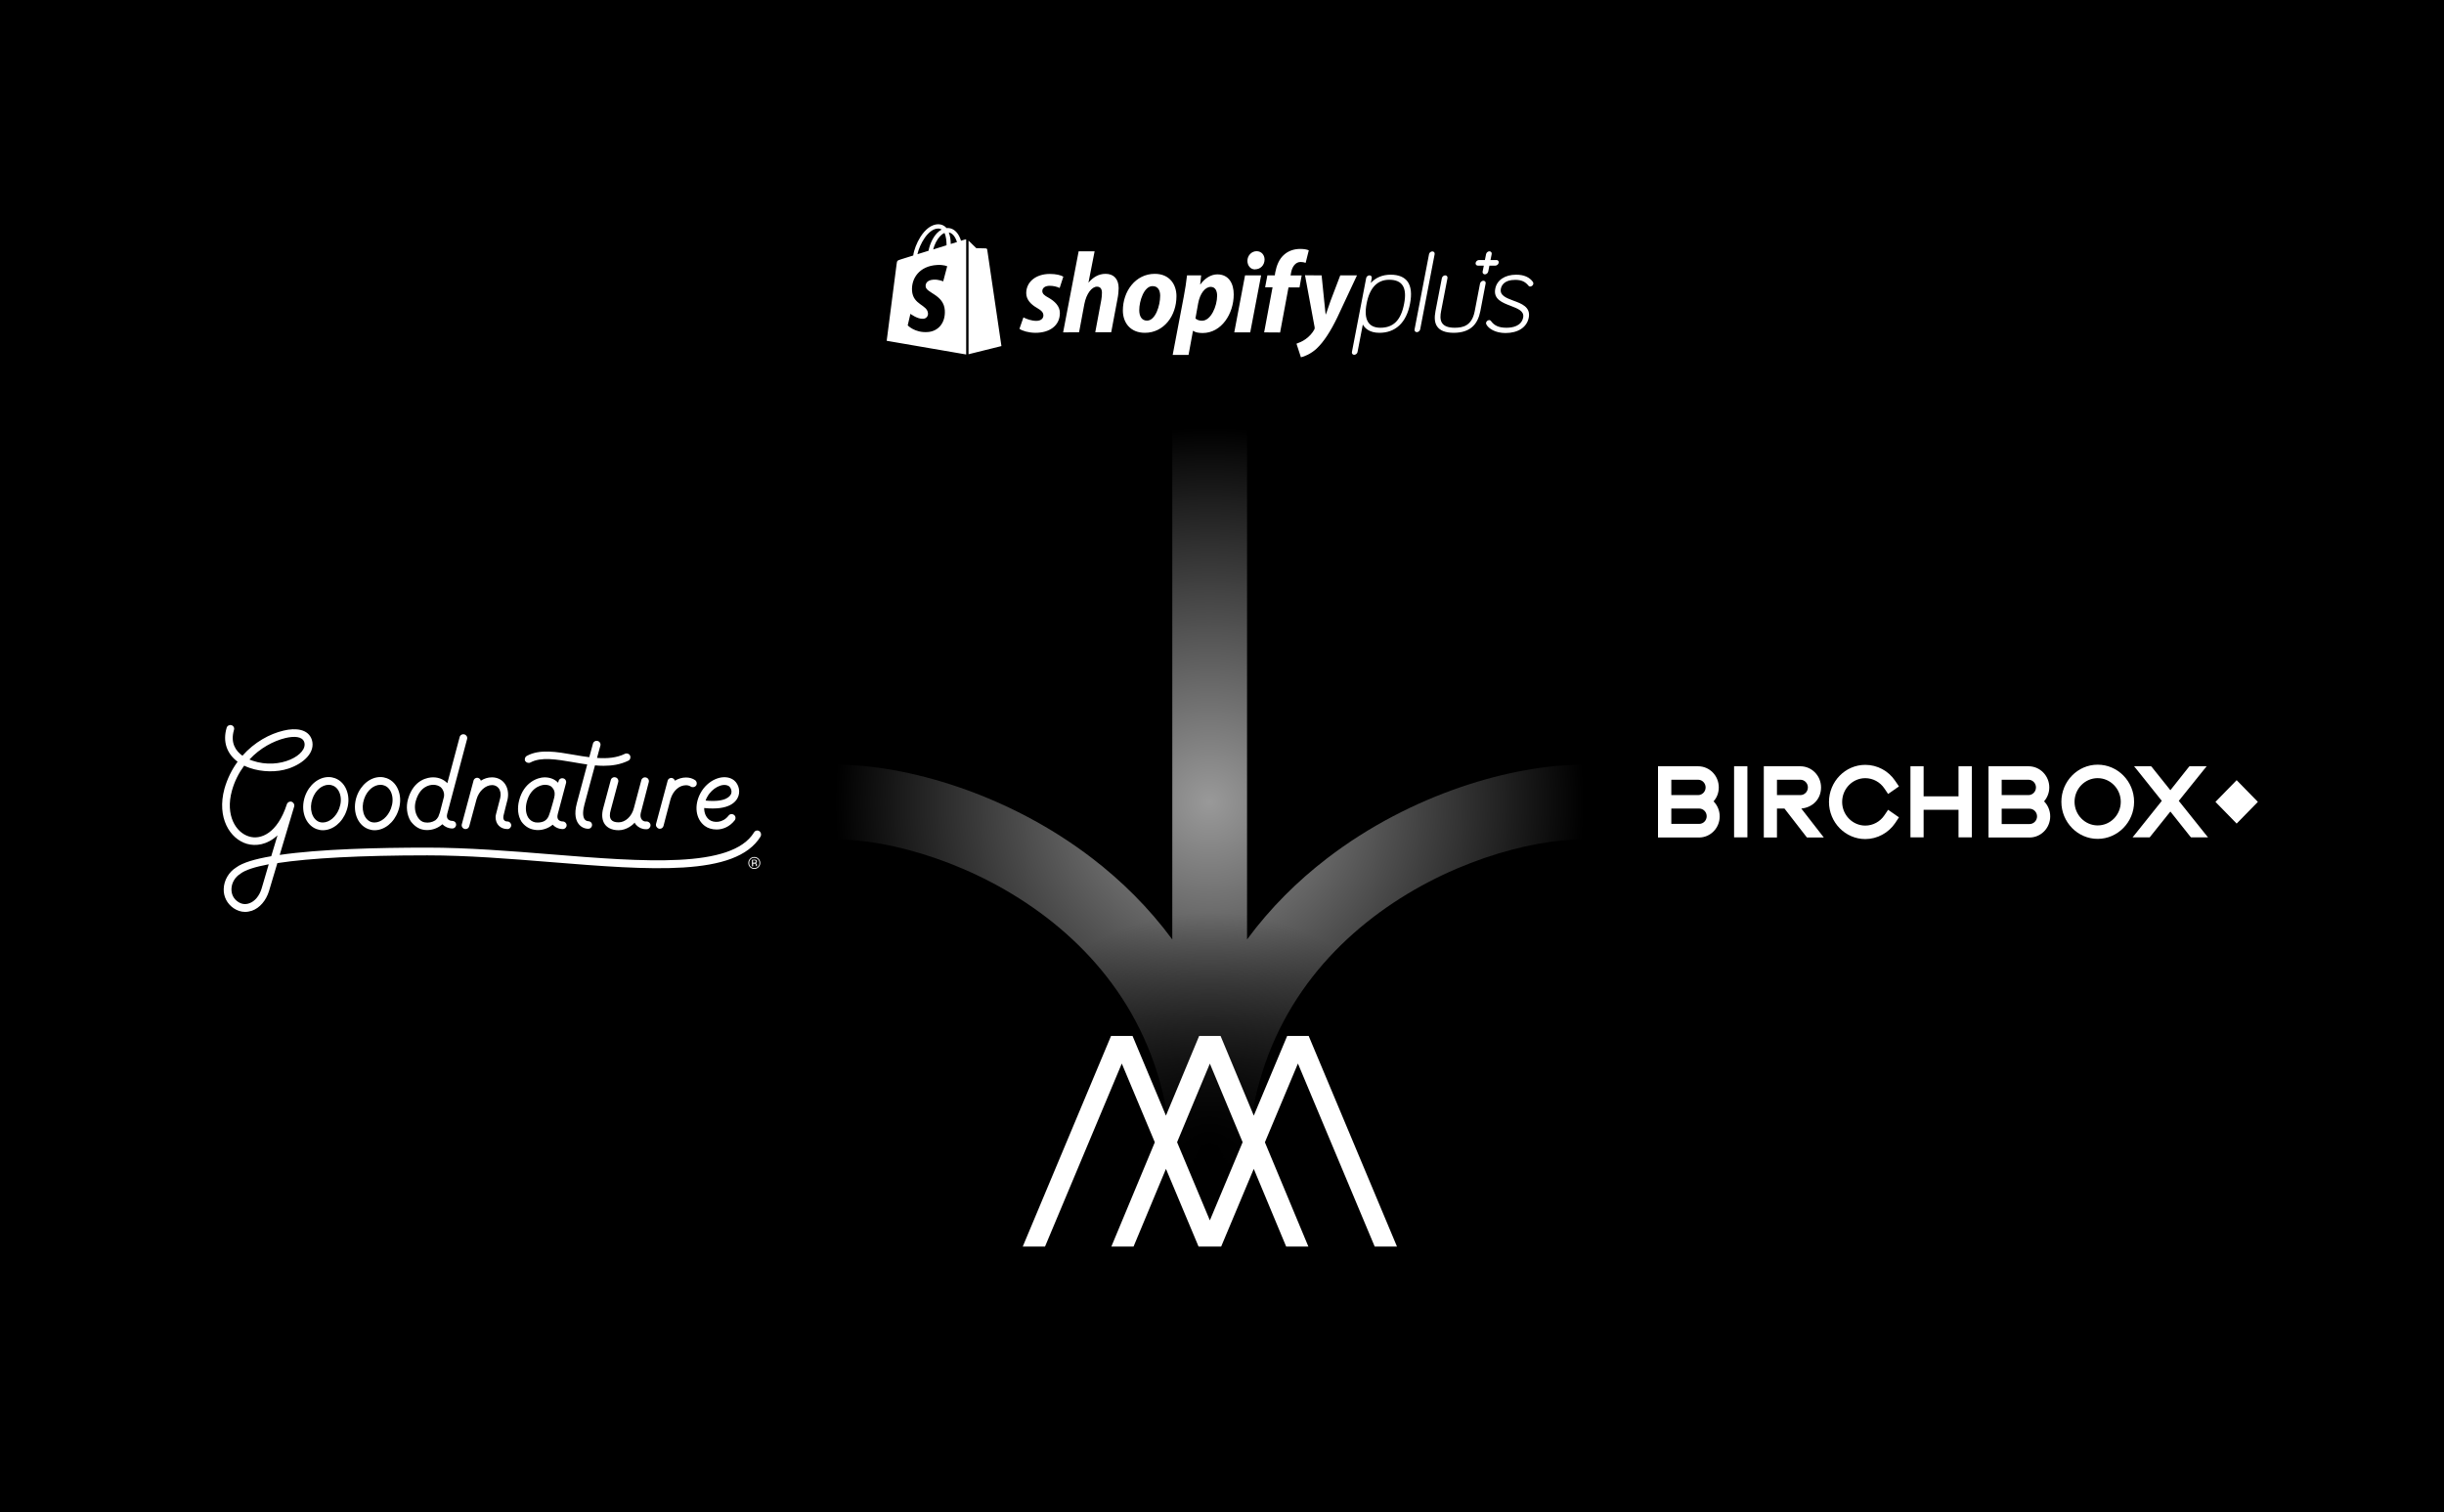 <svg xmlns="http://www.w3.org/2000/svg" fill="none" viewBox="0 0 3269 2023" height="2023" width="3269">
<rect fill="black" height="2023" width="3269"></rect>
<path fill="white" d="M1015.57 1111.91C1013.22 1110.35 1009.9 1111.13 1008.53 1113.67C978.619 1162.34 861.311 1152.96 737.167 1142.99C682.034 1138.49 624.946 1134 571.573 1134C505.101 1134 427.681 1135.95 374.113 1143.77C383.692 1111.91 393.467 1079.07 393.467 1079.07C394.249 1076.34 392.685 1073.6 390.144 1072.62C387.407 1071.84 384.67 1073.21 383.692 1075.95C370.984 1115.23 348.501 1123.83 333.252 1119.14C315.265 1113.86 301.189 1090.61 310.182 1057.96C313.701 1045.06 319.566 1033.92 326.604 1024.34C328.951 1025.52 331.492 1026.49 334.229 1027.47C350.261 1032.94 370.007 1033.53 385.843 1028.25C406.762 1021.22 422.207 1006.17 417.124 989.747C412.431 975.283 395.423 973.524 379.391 977.433C360.818 981.733 340.29 992.875 324.258 1011.05C315.461 1004.8 307.836 994.047 312.919 976.651C313.897 973.915 312.333 970.983 309.595 970.201C306.858 969.419 303.926 970.983 303.144 973.72C297.67 992.093 303.339 1008.32 317.807 1019.07C310.182 1029.43 304.121 1041.54 300.211 1055.23C289.654 1094.12 307.64 1122.27 330.124 1128.92C342.245 1132.43 357.494 1130.28 371.18 1117.58C370.066 1121.24 368.953 1124.99 367.826 1128.79C366.183 1134.33 364.512 1139.97 362.773 1145.53C341.072 1149.24 324.454 1154.13 315.852 1160.58C306.076 1166.64 299.625 1177.59 299.234 1189.12C298.843 1199.67 303.73 1209.05 312.528 1215.11C317.22 1218.24 322.499 1220 327.778 1220C330.906 1220 333.838 1219.41 336.966 1218.44C347.524 1214.72 355.931 1204.75 359.84 1192.05C360.97 1188.34 362.3 1183.83 363.788 1178.78C365.905 1171.6 368.344 1163.32 370.984 1154.72C414.387 1148.07 482.618 1144.36 571.573 1144.36C624.556 1144.36 681.252 1148.85 736.385 1153.35C869.328 1164.1 984.092 1173.29 1017.33 1119.14C1018.69 1116.6 1017.91 1113.47 1015.57 1111.91ZM381.737 987.402C393.272 984.665 404.416 985.056 406.957 992.875C412.236 1009.49 374.699 1030.4 337.748 1017.7C337.038 1017.46 336.256 1017.15 335.402 1016.82C334.846 1016.6 334.26 1016.37 333.643 1016.13C347.719 1000.89 365.706 991.311 381.737 987.402ZM349.87 1188.92C346.937 1198.5 340.876 1205.93 333.447 1208.47C328.169 1210.42 323.085 1209.64 318.393 1206.51C312.528 1202.6 309.4 1196.54 309.595 1189.31C309.791 1181.1 314.483 1173.29 321.326 1169.18C321.521 1169.18 321.717 1168.98 321.717 1168.79C328.169 1163.9 340.876 1159.8 359.45 1156.28C356.96 1164.93 354.557 1173.05 352.537 1179.88C351.544 1183.23 350.643 1186.28 349.87 1188.92ZM709.6 1020.05C723.672 1012.43 744.385 1015.94 766.273 1019.65L766.295 1019.66C772.554 1020.83 779.005 1021.8 785.457 1022.78C779.593 1044.28 772.554 1070.67 771.576 1074.58C767.471 1089.83 770.598 1098.03 773.922 1102.33C777.049 1106.44 781.742 1108.78 786.825 1108.78C789.759 1108.78 791.908 1106.44 791.908 1103.7C791.908 1100.77 789.561 1098.62 786.825 1098.62C785.847 1098.62 783.698 1098.23 782.132 1096.28C780.566 1094.32 778.417 1089.04 781.544 1077.32V1077.12C782.031 1074.95 785.126 1063.51 788.808 1049.93L788.813 1049.9C791.086 1041.51 793.579 1032.31 795.82 1023.96C799.727 1024.35 803.639 1024.54 807.354 1024.54C818.888 1024.54 830.032 1022.78 840.391 1017.7C842.935 1016.53 843.913 1013.4 842.737 1010.86C841.567 1008.32 838.44 1007.34 835.896 1008.51C824.752 1013.99 811.849 1014.96 798.557 1013.99C799.383 1010.93 800.127 1008.14 800.765 1005.76C802.078 1000.85 802.919 997.7 803.052 997.568C803.832 994.831 802.074 991.9 799.337 991.313C796.6 990.531 793.666 992.29 793.079 995.027C792.886 996.004 790.93 1003.24 788.193 1013.01C781.544 1012.23 774.703 1011.05 768.054 1009.88L768.008 1009.87C744.371 1005.77 721.906 1001.87 704.712 1011.25C702.171 1012.62 701.193 1015.75 702.562 1018.29C704.126 1020.44 707.254 1021.41 709.6 1020.05ZM621.427 1108.98C618.69 1108.39 616.93 1105.46 617.713 1102.73L633.353 1044.48C633.94 1041.74 636.872 1039.98 639.609 1040.76C641.368 1041.35 642.737 1042.72 643.128 1044.48C647.625 1041.55 652.708 1039.98 657.987 1039.98C664.829 1039.98 670.694 1042.72 674.605 1047.61C679.101 1053.27 680.665 1061.29 678.906 1069.5C678.71 1069.69 673.432 1091.39 673.432 1091.39C673.432 1091.71 673.372 1092.09 673.319 1092.44C673.275 1092.72 673.236 1092.97 673.236 1093.15C673.041 1096.86 674.995 1099.01 678.71 1099.01C681.447 1099.01 683.793 1101.36 683.793 1104.09C683.793 1106.83 681.643 1109.18 678.71 1109.18C669.326 1109.18 662.874 1102.73 662.874 1093.15C662.874 1091.9 663.125 1090.77 663.325 1089.87C663.375 1089.65 663.422 1089.43 663.461 1089.24L669.13 1067.35C670.304 1062.27 669.326 1057.38 666.785 1054.25C664.634 1051.71 661.701 1050.34 658.182 1050.34C649.384 1050.34 640.586 1058.36 637.459 1069.11L627.683 1105.27C627.097 1107.61 625.141 1109.18 622.796 1109.18C622.404 1109.18 621.818 1109.18 621.427 1108.98ZM882.621 1108.78C882.23 1108.78 881.647 1108.78 881.252 1108.59C878.516 1107.81 876.757 1104.88 877.538 1102.14L892.984 1044.67C893.572 1041.94 896.506 1040.18 899.243 1040.96C901.001 1041.55 902.172 1042.91 902.76 1044.48C907.255 1041.74 912.338 1040.18 917.618 1040.18C922.114 1040.18 926.219 1041.35 929.74 1043.7C932.087 1045.46 932.674 1048.58 931.109 1050.93C929.35 1053.27 926.218 1053.86 923.877 1052.3C922.114 1051.12 919.965 1050.54 917.618 1050.54C908.43 1050.54 900.22 1057.97 896.896 1069.11L890.247 1094.32L887.511 1104.88C886.923 1107.22 884.967 1108.78 882.621 1108.78ZM817.52 1096.67C819.279 1099.01 822.603 1100.18 827.489 1100.18C836.484 1100.18 845.084 1092.17 847.825 1081.23L857.794 1043.89C858.381 1041.16 861.311 1039.4 864.052 1040.18C866.789 1040.76 868.547 1043.7 867.767 1046.43L857.013 1087.87C856.228 1091.58 856.816 1094.71 858.772 1096.86C860.14 1098.43 862.096 1099.21 864.442 1099.01C867.372 1098.82 869.916 1100.97 870.108 1103.7C870.306 1106.64 868.157 1109.18 865.42 1109.37H863.657C858.772 1109.37 854.276 1107.22 850.952 1103.7C850.167 1102.73 849.386 1101.75 848.798 1100.58C847.04 1103.12 838.242 1110.74 827.489 1110.74C817.13 1110.74 811.652 1106.44 809.113 1102.92C805.201 1097.64 804.42 1089.63 806.964 1080.83L816.932 1043.7C817.52 1040.96 820.454 1039.2 823.191 1039.98C825.927 1040.57 827.686 1043.5 826.905 1046.24L816.932 1083.57C815.174 1089.24 815.367 1093.93 817.52 1096.67ZM500.995 1110.74C498.063 1110.74 495.326 1110.15 492.588 1109.18C477.535 1103.51 470.692 1084.16 477.144 1065.39C482.618 1049.95 495.326 1039.59 508.816 1039.59C511.748 1039.59 514.681 1040.18 517.418 1041.16C525.043 1044.09 530.712 1050.34 533.449 1058.94C536.186 1067.15 535.796 1076.53 532.472 1085.33C526.997 1100.58 514.29 1110.74 500.995 1110.74ZM509.011 1049.95C499.822 1049.95 491.025 1057.38 487.114 1068.72C482.423 1082.01 486.528 1095.88 496.108 1099.6C497.672 1100.18 499.236 1100.38 500.995 1100.38C509.793 1100.38 518.787 1092.76 522.892 1081.81C525.434 1074.97 525.825 1068.13 523.87 1062.07C522.11 1056.6 518.591 1052.49 514.094 1050.93C512.53 1050.34 510.771 1049.95 509.011 1049.95ZM431.786 1110.74C428.854 1110.74 426.117 1110.15 423.38 1109.18C408.326 1103.51 401.483 1084.16 407.935 1065.39C413.409 1049.95 426.117 1039.59 439.607 1039.59C442.539 1039.59 445.472 1040.18 448.209 1041.16C455.834 1044.09 461.503 1050.34 464.24 1058.94C466.978 1067.15 466.586 1076.53 463.263 1085.33C457.789 1100.58 445.081 1110.74 431.786 1110.74ZM439.802 1049.95C430.613 1049.95 421.815 1057.38 417.906 1068.72C413.213 1082.01 417.319 1095.88 426.899 1099.6C428.463 1100.18 430.027 1100.38 431.786 1100.38C440.584 1100.38 449.577 1092.76 453.683 1081.81C456.224 1074.97 456.616 1068.13 454.66 1062.07C452.901 1056.6 449.382 1052.49 444.885 1050.93C443.321 1050.34 441.562 1049.95 439.802 1049.95ZM571.182 1110.54C569.423 1110.54 567.467 1110.35 565.708 1109.96C559.452 1108.78 553.782 1104.68 549.285 1098.62C544.202 1090.41 542.834 1079.27 545.766 1069.11C553.391 1042.33 573.137 1039.98 579.002 1039.98H579.393C587.018 1039.98 593.665 1042.91 598.357 1047.8C605.2 1022 613.216 991.9 614.78 986.231C615.366 983.495 618.299 981.736 621.036 982.517C623.773 983.104 625.533 986.036 624.751 988.772C617.517 1015.75 598.162 1088.85 598.162 1088.85C597.38 1091.78 597.771 1094.13 598.944 1095.69C600.117 1097.25 602.463 1098.23 605.005 1098.23C607.742 1098.23 610.088 1100.38 610.088 1103.31C610.088 1106.05 607.937 1108.39 605.005 1108.39C599.921 1108.39 595.034 1106.24 591.71 1102.73C586.04 1107.81 578.611 1110.54 571.182 1110.54ZM579.589 1049.95C574.31 1049.95 561.602 1052.3 556.128 1071.65C553.978 1079.07 554.955 1087.09 558.67 1093.15C561.016 1097.06 564.339 1099.6 567.858 1100.18C572.942 1101.16 578.025 1100.18 582.326 1097.45C583.89 1096.28 585.063 1094.71 586.236 1092.76C586.638 1091.82 587.131 1090.43 587.653 1088.95C587.893 1088.27 588.14 1087.57 588.387 1086.89C588.387 1086.7 590.928 1076.92 593.861 1065.78C594.056 1064.22 594.056 1062.85 593.861 1061.29C593.079 1057.38 591.319 1054.84 589.364 1053.08C586.823 1051.12 583.303 1049.95 579.589 1049.95ZM719.376 1110.54C717.616 1110.54 715.661 1110.35 713.901 1109.96C707.254 1108.78 701.584 1104.88 697.479 1099.21C692.787 1091.58 691.614 1081.62 694.351 1070.87C700.607 1046.43 719.376 1039.98 728.369 1039.98C735.798 1039.98 742.054 1042.52 746.551 1047.21C746.746 1046.43 746.942 1045.65 747.137 1045.07C747.724 1042.33 750.656 1040.57 753.393 1041.35C756.13 1041.94 757.888 1044.87 757.108 1047.61C750.656 1071.45 746.16 1088.26 745.964 1089.43V1089.63C745.182 1092.56 745.573 1094.91 746.746 1096.47C747.919 1098.03 750.266 1099.01 752.807 1099.01C755.542 1099.01 757.888 1101.36 757.888 1104.09C757.888 1106.83 755.739 1109.18 752.807 1109.18C747.528 1109.18 742.641 1107.03 739.317 1103.31C733.647 1108 726.609 1110.54 719.376 1110.54ZM728.564 1049.95C728.369 1049.95 710.578 1050.15 704.517 1073.02C702.562 1080.83 703.148 1088.07 706.472 1093.73C708.818 1097.25 711.946 1099.4 715.856 1100.18C719.571 1100.77 723.481 1100.38 727 1099.01C730.324 1097.45 731.888 1095.49 733.452 1092.76C734.439 1090.62 735.289 1087.92 736.349 1084.56C736.548 1083.93 736.755 1083.27 736.971 1082.59C738.34 1078.49 741.272 1067.15 741.272 1067.15C741.859 1064.61 742.054 1063.05 741.859 1060.51C741.467 1056.79 739.512 1054.45 737.558 1052.49C735.407 1050.73 732.279 1049.95 728.564 1049.95ZM958.479 1109.76C952.418 1109.76 946.748 1108 942.84 1105.07C930.521 1096.08 927.982 1077.51 936.972 1061.09C946.16 1043.89 966.102 1035.1 979.399 1042.33C986.631 1046.24 990.543 1056.21 987.806 1064.61C985.263 1072.43 975.877 1084.55 941.862 1081.03C941.862 1087.68 944.209 1093.34 948.901 1096.86C954.567 1100.97 966.689 1101.36 974.509 1091.19C976.272 1088.85 979.399 1088.46 981.745 1090.22C984.092 1091.98 984.482 1095.1 982.723 1097.45C975.877 1106.24 966.689 1109.76 958.479 1109.76ZM974.509 1051.51C966.299 1047.02 952.419 1054.25 945.967 1066.17C944.989 1067.74 944.401 1069.3 943.818 1071.06C971.772 1073.8 977.053 1064.61 978.031 1061.68C979.399 1057.38 976.855 1052.88 974.509 1051.51ZM1008.92 1162.54C1011.07 1162.54 1013.02 1161.75 1014.59 1160.19C1016.16 1158.63 1016.94 1156.67 1016.94 1154.52C1016.94 1152.37 1016.16 1150.42 1014.59 1148.85C1013.02 1147.29 1011.07 1146.51 1008.92 1146.51C1006.77 1146.51 1004.81 1147.29 1003.25 1148.85C1001.69 1150.42 1000.9 1152.37 1000.9 1154.52C1000.9 1156.67 1001.69 1158.63 1003.25 1160.19C1004.81 1161.75 1006.77 1162.54 1008.92 1162.54ZM1002.08 1154.52C1002.08 1152.57 1002.66 1151 1004.03 1149.64C1005.4 1148.27 1006.96 1147.49 1008.92 1147.68C1010.87 1147.68 1012.44 1148.27 1013.81 1149.64C1015.18 1151 1015.76 1152.57 1015.76 1154.52C1015.76 1156.48 1015.18 1158.04 1013.81 1159.41C1012.44 1160.78 1010.87 1161.36 1008.92 1161.36C1006.96 1161.36 1005.4 1160.78 1004.03 1159.41C1002.66 1158.04 1002.08 1156.48 1002.08 1154.52ZM1011.07 1150.42C1010.68 1150.22 1009.9 1150.03 1008.73 1150.03V1150.22H1005.79V1159.02H1007.36V1155.5H1008.53C1009.31 1155.5 1009.9 1155.5 1010.29 1155.7C1010.87 1155.89 1011.07 1156.67 1011.07 1157.65V1158.82H1012.44V1156.87C1012.44 1156.48 1012.44 1155.89 1012.05 1155.5C1011.66 1155.11 1011.27 1154.91 1010.48 1154.72C1010.87 1154.72 1011.27 1154.52 1011.66 1154.33C1012.24 1153.94 1012.44 1153.35 1012.44 1152.57C1012.44 1151.59 1012.05 1150.81 1011.07 1150.42ZM1008.53 1151C1009.51 1151 1010.09 1151.2 1010.48 1151.4C1010.87 1151.59 1011.07 1151.98 1011.07 1152.57C1011.07 1153.15 1010.68 1153.74 1010.09 1153.94C1009.7 1154.13 1009.12 1154.13 1008.53 1154.13H1007.16V1151H1008.53Z" clip-rule="evenodd" fill-rule="evenodd"></path>
<path fill="white" d="M2914.27 1071.46L2947.44 1030.21L2951.54 1025.18H2944.99H2930.04H2928.6L2927.58 1026.23L2903.01 1057.22L2878.24 1026.23L2877.21 1025.18H2875.78H2860.83H2854.48L2858.58 1030.21L2891.54 1071.46L2856.53 1115.24L2852.44 1120.26H2858.99H2873.73H2875.37L2876.19 1119.22L2903.01 1085.71L2929.63 1119.22L2930.65 1120.26H2932.09H2947.03H2953.38L2949.28 1115.24L2914.27 1071.46Z"></path>
<path fill="white" d="M2741.05 1053.45C2741.05 1037.75 2728.56 1025.18 2713.41 1025.18H2662.83H2659.76V1028.32V1117.33V1120.47H2662.83H2714.63C2729.99 1120.47 2742.28 1107.7 2742.28 1092.2C2742.28 1084.45 2739.2 1077.33 2734.09 1072.09C2738.39 1067.07 2741.05 1060.57 2741.05 1053.45ZM2677.37 1043.19H2713.2C2718.73 1043.19 2723.23 1047.8 2723.23 1053.45C2723.23 1059.11 2718.73 1063.72 2713.2 1063.72H2677.37V1043.19ZM2714.63 1102.46H2677.37V1081.94H2714.63C2720.16 1081.94 2724.67 1086.54 2724.67 1092.2C2724.67 1097.85 2720.16 1102.46 2714.63 1102.46Z"></path>
<path fill="white" d="M2322.51 1025.18H2319.44V1028.32V1117.12V1120.26H2322.51H2334.18H2337.25V1117.12V1028.32V1025.18H2334.18H2322.51Z"></path>
<path fill="white" d="M2298.98 1053.45C2298.98 1037.75 2286.69 1025.18 2271.33 1025.18H2220.76H2217.69V1028.32V1117.33V1120.47H2220.76H2272.56C2287.92 1120.47 2300.2 1107.7 2300.2 1092.2C2300.2 1084.45 2297.13 1077.33 2292.01 1072.09C2296.52 1067.07 2298.98 1060.57 2298.98 1053.45ZM2235.5 1043.19H2271.33C2276.86 1043.19 2281.37 1047.8 2281.37 1053.45C2281.37 1059.11 2276.86 1063.72 2271.33 1063.72H2235.5V1043.19ZM2272.77 1102.25H2235.5V1081.73H2272.77C2278.29 1081.73 2282.8 1086.33 2282.8 1091.99C2282.8 1097.64 2278.29 1102.25 2272.77 1102.25Z"></path>
<path fill="white" d="M2409.36 1081.73C2424.71 1080.26 2435.77 1068.95 2435.77 1053.45C2435.77 1037.75 2423.28 1025.18 2408.13 1025.18H2362.26H2359.19V1028.32V1117.33V1120.47H2362.26H2373.73H2376.8V1117.33V1081.73H2386.83L2415.91 1119.22L2416.93 1120.47H2418.37H2433.11H2439.46L2435.56 1115.45L2409.36 1081.73ZM2376.8 1063.72V1043.19H2408.13C2413.66 1043.19 2418.16 1047.8 2418.16 1053.45C2418.16 1059.11 2413.66 1063.72 2408.13 1063.72H2376.8Z"></path>
<path fill="white" d="M2494.91 1041.08C2505.15 1041.08 2514.77 1046.31 2520.51 1054.9L2523.78 1059.71L2525.42 1062.23L2527.88 1060.55L2537.5 1053.85L2539.96 1052.18L2538.32 1049.66L2535.04 1044.85C2526.03 1031.23 2510.88 1023.27 2494.91 1023.27C2468.09 1023.27 2446.38 1045.68 2446.38 1072.91C2446.38 1100.35 2468.29 1122.55 2494.91 1122.55C2510.88 1122.55 2526.03 1114.38 2535.04 1100.97L2537.5 1097.2C2537.5 1097.2 2537.5 1096.99 2537.71 1096.99L2538.32 1095.95C2538.93 1095.11 2539.55 1094.27 2539.96 1093.43C2538.73 1092.6 2537.5 1091.76 2536.27 1090.92L2527.88 1085.06L2525.42 1083.38L2523.78 1085.89L2520.51 1090.71C2514.77 1099.3 2505.15 1104.53 2494.91 1104.53C2477.92 1104.53 2463.99 1090.29 2463.99 1072.91C2463.99 1055.32 2477.92 1041.08 2494.91 1041.08Z"></path>
<path fill="white" d="M2622.71 1025.18H2619.64V1028.32V1065.39H2572.96V1028.32V1025.18H2569.89H2558.42H2555.35V1028.32V1117.12V1120.26H2558.42H2569.89H2572.96V1117.12V1083.4H2619.64V1117.12V1120.26H2622.71H2634.38H2637.45V1117.12V1028.32V1025.18H2634.38H2622.71Z"></path>
<path fill="white" d="M2805.75 1023.04C2778.92 1023.04 2757.22 1045.45 2757.22 1072.68C2757.22 1100.11 2779.13 1122.31 2805.75 1122.31C2832.57 1122.31 2854.48 1099.9 2854.48 1072.68C2854.48 1045.24 2832.57 1023.04 2805.75 1023.04ZM2805.75 1104.3C2788.75 1104.3 2774.83 1090.06 2774.83 1072.68C2774.83 1055.29 2788.75 1041.05 2805.75 1041.05C2822.74 1041.05 2836.66 1055.29 2836.66 1072.68C2836.66 1090.06 2822.94 1104.3 2805.75 1104.3Z"></path>
<path fill="white" d="M2991.66 1043.78L2963.29 1072.81L2991.66 1101.83L3020.04 1072.81L2991.66 1043.78Z"></path>
<path fill="white" d="M1860.06 367.505C1849.1 367.505 1840.01 371.399 1833.52 378.613L1834.82 372.122C1835.25 370.102 1833.81 368.372 1831.79 368.372C1829.77 368.372 1827.61 370.103 1827.32 372.122L1808.28 470.93C1807.85 472.95 1809.29 474.68 1811.31 474.68C1813.33 474.68 1815.49 472.949 1815.78 470.93L1822.85 434.146C1825.44 438.906 1831.5 445.254 1845.06 445.254C1855.73 445.254 1864.53 441.937 1871.46 435.59C1878.67 428.955 1883.57 419.002 1886.03 406.164C1888.48 393.326 1887.47 383.518 1882.85 376.883C1878.38 370.678 1870.73 367.505 1860.06 367.505ZM1846.36 438.475C1830.2 438.475 1823.86 427.369 1827.9 406.309C1831.93 385.104 1842.17 374.286 1858.19 374.286C1875.79 374.286 1882.28 384.815 1878.09 406.309C1873.91 428.376 1863.81 438.475 1846.36 438.475ZM2024.36 402.268C2014.84 398.662 2005.75 395.345 2007.48 386.401C2008.35 381.93 2011.95 374.428 2026.67 374.428C2034.89 374.428 2040.08 376.737 2044.55 382.363C2045.42 383.372 2046.43 383.372 2046.72 383.372C2048.74 383.228 2050.47 381.784 2050.9 379.91C2051.04 379.045 2050.9 378.178 2050.47 377.457V377.313C2045.85 370.822 2038.35 367.505 2027.97 367.505C2012.96 367.505 2002.15 374.717 1999.98 386.401C1997.24 400.392 2009.65 405.009 2020.61 409.192C2029.98 412.798 2038.93 416.115 2037.34 424.626C2035.03 436.743 2022.34 438.473 2014.98 438.473C2004.89 438.473 1998.68 435.732 1994.07 429.241C1993.49 428.52 1992.77 428.232 1991.9 428.232C1989.88 428.376 1988.15 429.82 1987.72 431.694C1987.57 432.559 1987.72 433.426 1988.15 434.146C1991.18 439.773 2000.27 445.543 2013.68 445.543C2030.7 445.543 2042.39 437.754 2044.84 424.77C2047.44 410.779 2035.18 406.162 2024.36 402.268ZM2001.57 347.888H1993.63L1995.22 339.955C1995.65 337.935 1994.21 336.205 1992.19 336.205C1990.17 336.205 1988.15 337.937 1987.72 339.955L1986.13 347.888H1978.2C1976.18 347.888 1974.16 349.619 1973.73 351.638C1973.3 353.656 1974.74 355.388 1976.76 355.388H1984.69L1983.1 363.32C1982.67 365.34 1984.11 367.07 1986.13 367.07C1988.15 367.07 1990.17 365.339 1990.6 363.32L1992.19 355.388H2000.13C2002.14 355.388 2004.16 353.656 2004.6 351.638C2005.03 350.05 2004.02 348.32 2002.29 347.888C2002.14 348.032 2001.85 347.888 2001.57 347.888ZM1368.9 424.626C1372.8 426.646 1379.72 429.387 1386.36 429.241C1392.41 429.241 1395.59 425.924 1395.59 422.029C1395.59 418.135 1393.28 415.538 1386.79 411.788C1378.71 407.173 1372.65 400.68 1372.65 392.171C1372.65 377.169 1385.49 366.496 1404.24 366.496C1412.47 366.496 1418.81 368.083 1422.27 370.102L1417.37 385.248C1413.19 383.372 1408.71 382.363 1404.1 382.363C1398.04 382.363 1394.15 385.104 1394.15 389.43C1394.15 392.892 1396.89 395.345 1402.37 398.23C1410.74 402.989 1417.66 409.482 1417.66 418.712C1417.66 435.732 1403.81 445.397 1384.63 445.252C1375.83 445.108 1367.61 442.8 1363.57 439.915C1363.71 439.917 1368.9 424.626 1368.9 424.626ZM1421.99 444.676L1442.76 336.203H1464.11L1455.88 378.178L1456.17 377.89C1461.94 371.111 1469.3 366.35 1478.82 366.35C1489.92 366.35 1496.27 373.561 1496.27 385.534C1496.27 389.284 1495.7 395.199 1494.69 399.96L1486.32 444.532H1464.97L1473.05 401.257C1473.62 398.372 1473.91 394.478 1473.91 391.593C1473.91 386.978 1472.04 383.514 1467.28 383.514C1460.5 383.514 1453.14 392.602 1450.4 406.737L1443.33 444.53L1421.99 444.676ZM1573.59 396.21C1573.59 422.75 1556.57 445.252 1531.33 445.252C1512.14 445.252 1501.9 431.982 1501.9 415.394C1501.9 389.574 1518.92 366.351 1544.6 366.351C1564.65 366.351 1573.59 380.919 1573.59 396.21ZM1523.82 414.962C1523.82 422.75 1526.85 428.953 1534.21 428.953C1545.46 428.953 1551.81 408.759 1551.81 395.633C1551.81 389.286 1549.36 382.795 1541.71 382.795C1530.17 382.651 1523.82 402.701 1523.82 414.962ZM1568.54 474.824L1583.4 396.642C1585.13 387.843 1586.86 376.448 1587.72 368.37H1606.62L1605.32 380.487H1605.61C1611.38 372.408 1619.75 367.072 1628.26 367.072C1643.84 367.072 1650.18 379.622 1650.18 393.901C1650.18 419.865 1633.74 445.541 1608.64 445.541C1603.45 445.541 1598.54 444.676 1596.09 442.656H1595.66L1589.75 474.822L1568.54 474.824ZM1598.98 426.07C1601.29 427.946 1603.88 429.099 1607.78 429.099C1619.75 429.099 1627.97 409.482 1627.97 395.633C1627.97 389.863 1625.95 383.804 1619.46 383.804C1611.96 383.804 1605.03 392.604 1602.58 406.018L1598.98 426.07ZM1650.9 444.676L1665.33 368.37H1686.82L1672.25 444.676H1650.9ZM1678.6 360.437C1672.54 360.437 1668.5 355.244 1668.5 348.897C1668.5 341.973 1673.99 336.059 1680.76 336.059C1687.26 336.059 1691.44 341.108 1691.44 347.311C1691.29 355.244 1685.52 360.293 1678.89 360.293C1678.89 360.437 1678.6 360.437 1678.6 360.437ZM1690.86 444.676L1702.11 384.381H1692.16L1695.19 368.37H1705.14L1705.72 364.476C1707.45 355.532 1710.77 346.3 1718.13 340.241C1723.89 335.336 1731.4 333.03 1739.04 333.03C1744.24 333.03 1748.13 333.75 1750.58 334.906L1746.4 351.638C1744.23 350.917 1741.93 350.484 1739.62 350.484C1732.55 350.484 1728.22 357.264 1726.93 364.62L1726.21 368.514H1741.06L1738.18 384.525H1723.46L1712.21 444.82L1690.86 444.676ZM1767.74 368.372L1771.21 402.558C1771.93 408.617 1772.5 414.531 1773.08 420.59H1773.37C1775.1 416.552 1776.69 410.637 1779.72 402.414L1792.7 368.372H1815.06L1788.95 424.196C1779.72 443.38 1770.63 457.371 1760.96 466.459C1753.32 473.526 1744.38 477.133 1740.05 478L1734.13 459.824C1737.74 458.527 1742.21 456.651 1746.25 453.766C1751.16 450.304 1755.34 445.687 1757.94 440.928C1758.51 439.775 1758.66 439.052 1758.37 437.61L1745.53 368.228C1745.24 368.372 1767.74 368.372 1767.74 368.372ZM1984.11 375.583C1982.09 375.583 1980.08 377.315 1979.64 379.334L1972.43 416.838C1968.54 435.878 1956.85 438.475 1945.75 438.475C1925.98 438.475 1925.41 427.223 1927.57 416.117L1936.08 372.122C1936.51 370.102 1935.07 368.372 1933.05 368.372C1931.03 368.372 1929.01 370.103 1928.58 372.122L1920.07 416.117C1918.34 425.061 1918.92 431.552 1921.95 436.311C1925.7 442.225 1933.2 445.254 1944.45 445.254C1955.7 445.254 1964.35 442.225 1970.41 436.311C1975.17 431.552 1978.35 424.915 1980.08 416.117L1987.14 379.189C1987.57 377.313 1986.13 375.583 1984.11 375.583ZM1915.88 336.347C1913.86 336.347 1911.7 338.079 1911.41 340.097L1892.08 440.637C1891.65 442.658 1893.09 444.388 1895.11 444.388C1897.13 444.388 1899.15 442.656 1899.58 440.637L1918.91 340.097C1919.35 338.079 1917.9 336.347 1915.88 336.347ZM1290.58 320.48L1285.39 322.068C1284.81 319.904 1283.94 317.885 1282.93 315.865C1279.18 308.798 1273.84 305.047 1267.35 305.047C1266.92 305.047 1266.49 305.047 1266.06 305.192C1265.91 304.903 1265.62 304.759 1265.48 304.471C1262.59 301.442 1258.99 300 1254.66 300C1246.15 300.288 1237.79 306.347 1231.01 317.165C1226.25 324.809 1222.5 334.329 1221.49 341.831L1204.9 347.025C1199.99 348.612 1199.85 348.756 1199.27 353.371C1198.84 356.831 1186 455.928 1186 455.928L1292.31 474.248V320.338C1291.44 320.336 1291.01 320.336 1290.58 320.48ZM1266.06 328.126L1248.17 333.752C1249.9 327.117 1253.22 320.482 1257.26 316.153C1258.7 314.566 1260.86 312.692 1263.32 311.683C1265.62 316.586 1266.06 323.365 1266.06 328.126ZM1254.52 305.768C1256.25 305.624 1258.12 306.201 1259.57 307.066C1257.11 308.363 1254.95 310.095 1253.08 312.115C1247.74 317.885 1243.56 326.829 1241.97 335.482L1227.11 340.097C1230.14 326.539 1241.39 306.201 1254.52 305.768ZM1238.07 383.083C1238.65 392.171 1262.45 394.045 1263.75 415.25C1264.76 431.982 1254.95 443.378 1240.67 444.243C1223.5 445.397 1214.13 435.3 1214.13 435.3L1217.73 419.865C1217.73 419.865 1227.25 427.077 1234.75 426.5C1239.66 426.212 1241.53 422.174 1241.25 419.289C1240.52 407.46 1221.2 408.181 1219.9 388.852C1218.89 372.552 1229.56 355.964 1253.22 354.521C1262.3 353.944 1266.92 356.253 1266.92 356.253L1261.58 376.447C1261.58 376.447 1255.52 373.705 1248.46 374.138C1238.07 374.863 1237.93 381.498 1238.07 383.083ZM1271.68 326.394C1271.68 322.068 1271.11 316.153 1269.09 310.96C1275.43 312.113 1278.61 319.471 1280.05 323.798C1279.91 323.8 1271.68 326.394 1271.68 326.394ZM1295.34 473.959L1339.48 462.998C1339.48 462.998 1320.44 334.619 1320.44 333.752C1320.29 333.032 1319.72 332.455 1318.85 332.311C1318.27 332.311 1305.87 332.022 1305.87 332.022C1305.87 332.022 1298.37 324.666 1295.48 321.926V473.961L1295.34 473.959Z"></path>
<path fill="url(#paint0_radial_324_2305)" d="M2118 1123C2045.88 1123 1931.55 1154.24 1835.96 1227.65C1742.27 1299.6 1668 1410.72 1668 1573L1568 1573C1568 1410.72 1493.73 1299.6 1400.04 1227.66C1304.45 1154.24 1190.12 1123 1118 1123L1118 1023C1212.55 1023 1348.21 1061.76 1460.95 1148.34C1500.18 1178.47 1536.79 1214.54 1568 1256.89L1568 573L1668 573L1668 1256.89C1699.2 1214.54 1735.82 1178.47 1775.04 1148.35C1887.79 1061.76 2023.45 1023 2118 1023L2118 1123Z"></path>
<circle fill="url(#paint1_radial_324_2305)" r="321" cy="1541" cx="1618"></circle>
<path fill="white" d="M1559.51 1492.55L1514.86 1386H1486.07L1368 1667.7H1397.8L1500.46 1422.88L1544.64 1528.23L1486.52 1667.7H1516.22L1559.55 1563.78L1603.13 1667.7H1633.4L1676.98 1563.78L1720.31 1667.7H1750.01L1691.88 1528.23L1736.06 1422.88L1838.73 1667.7H1868.53L1750.46 1386H1721.67L1677.01 1492.55L1632.61 1386H1603.92L1559.51 1492.55ZM1662.11 1528.12L1618.26 1422.97L1574.42 1528.12L1618.26 1632.72L1662.11 1528.12Z" clip-rule="evenodd" fill-rule="evenodd"></path>
<defs>
<radialGradient gradientTransform="translate(1618 1073) rotate(90) scale(500)" gradientUnits="userSpaceOnUse" r="1" cy="0" cx="0" id="paint0_radial_324_2305">
<stop stop-opacity="0.6" stop-color="white"></stop>
<stop stop-opacity="0" stop-color="white" offset="1"></stop>
</radialGradient>
<radialGradient gradientTransform="translate(1618 1541) rotate(90) scale(321)" gradientUnits="userSpaceOnUse" r="1" cy="0" cx="0" id="paint1_radial_324_2305">
<stop></stop>
<stop stop-opacity="0" offset="1"></stop>
</radialGradient>
</defs>
</svg>
